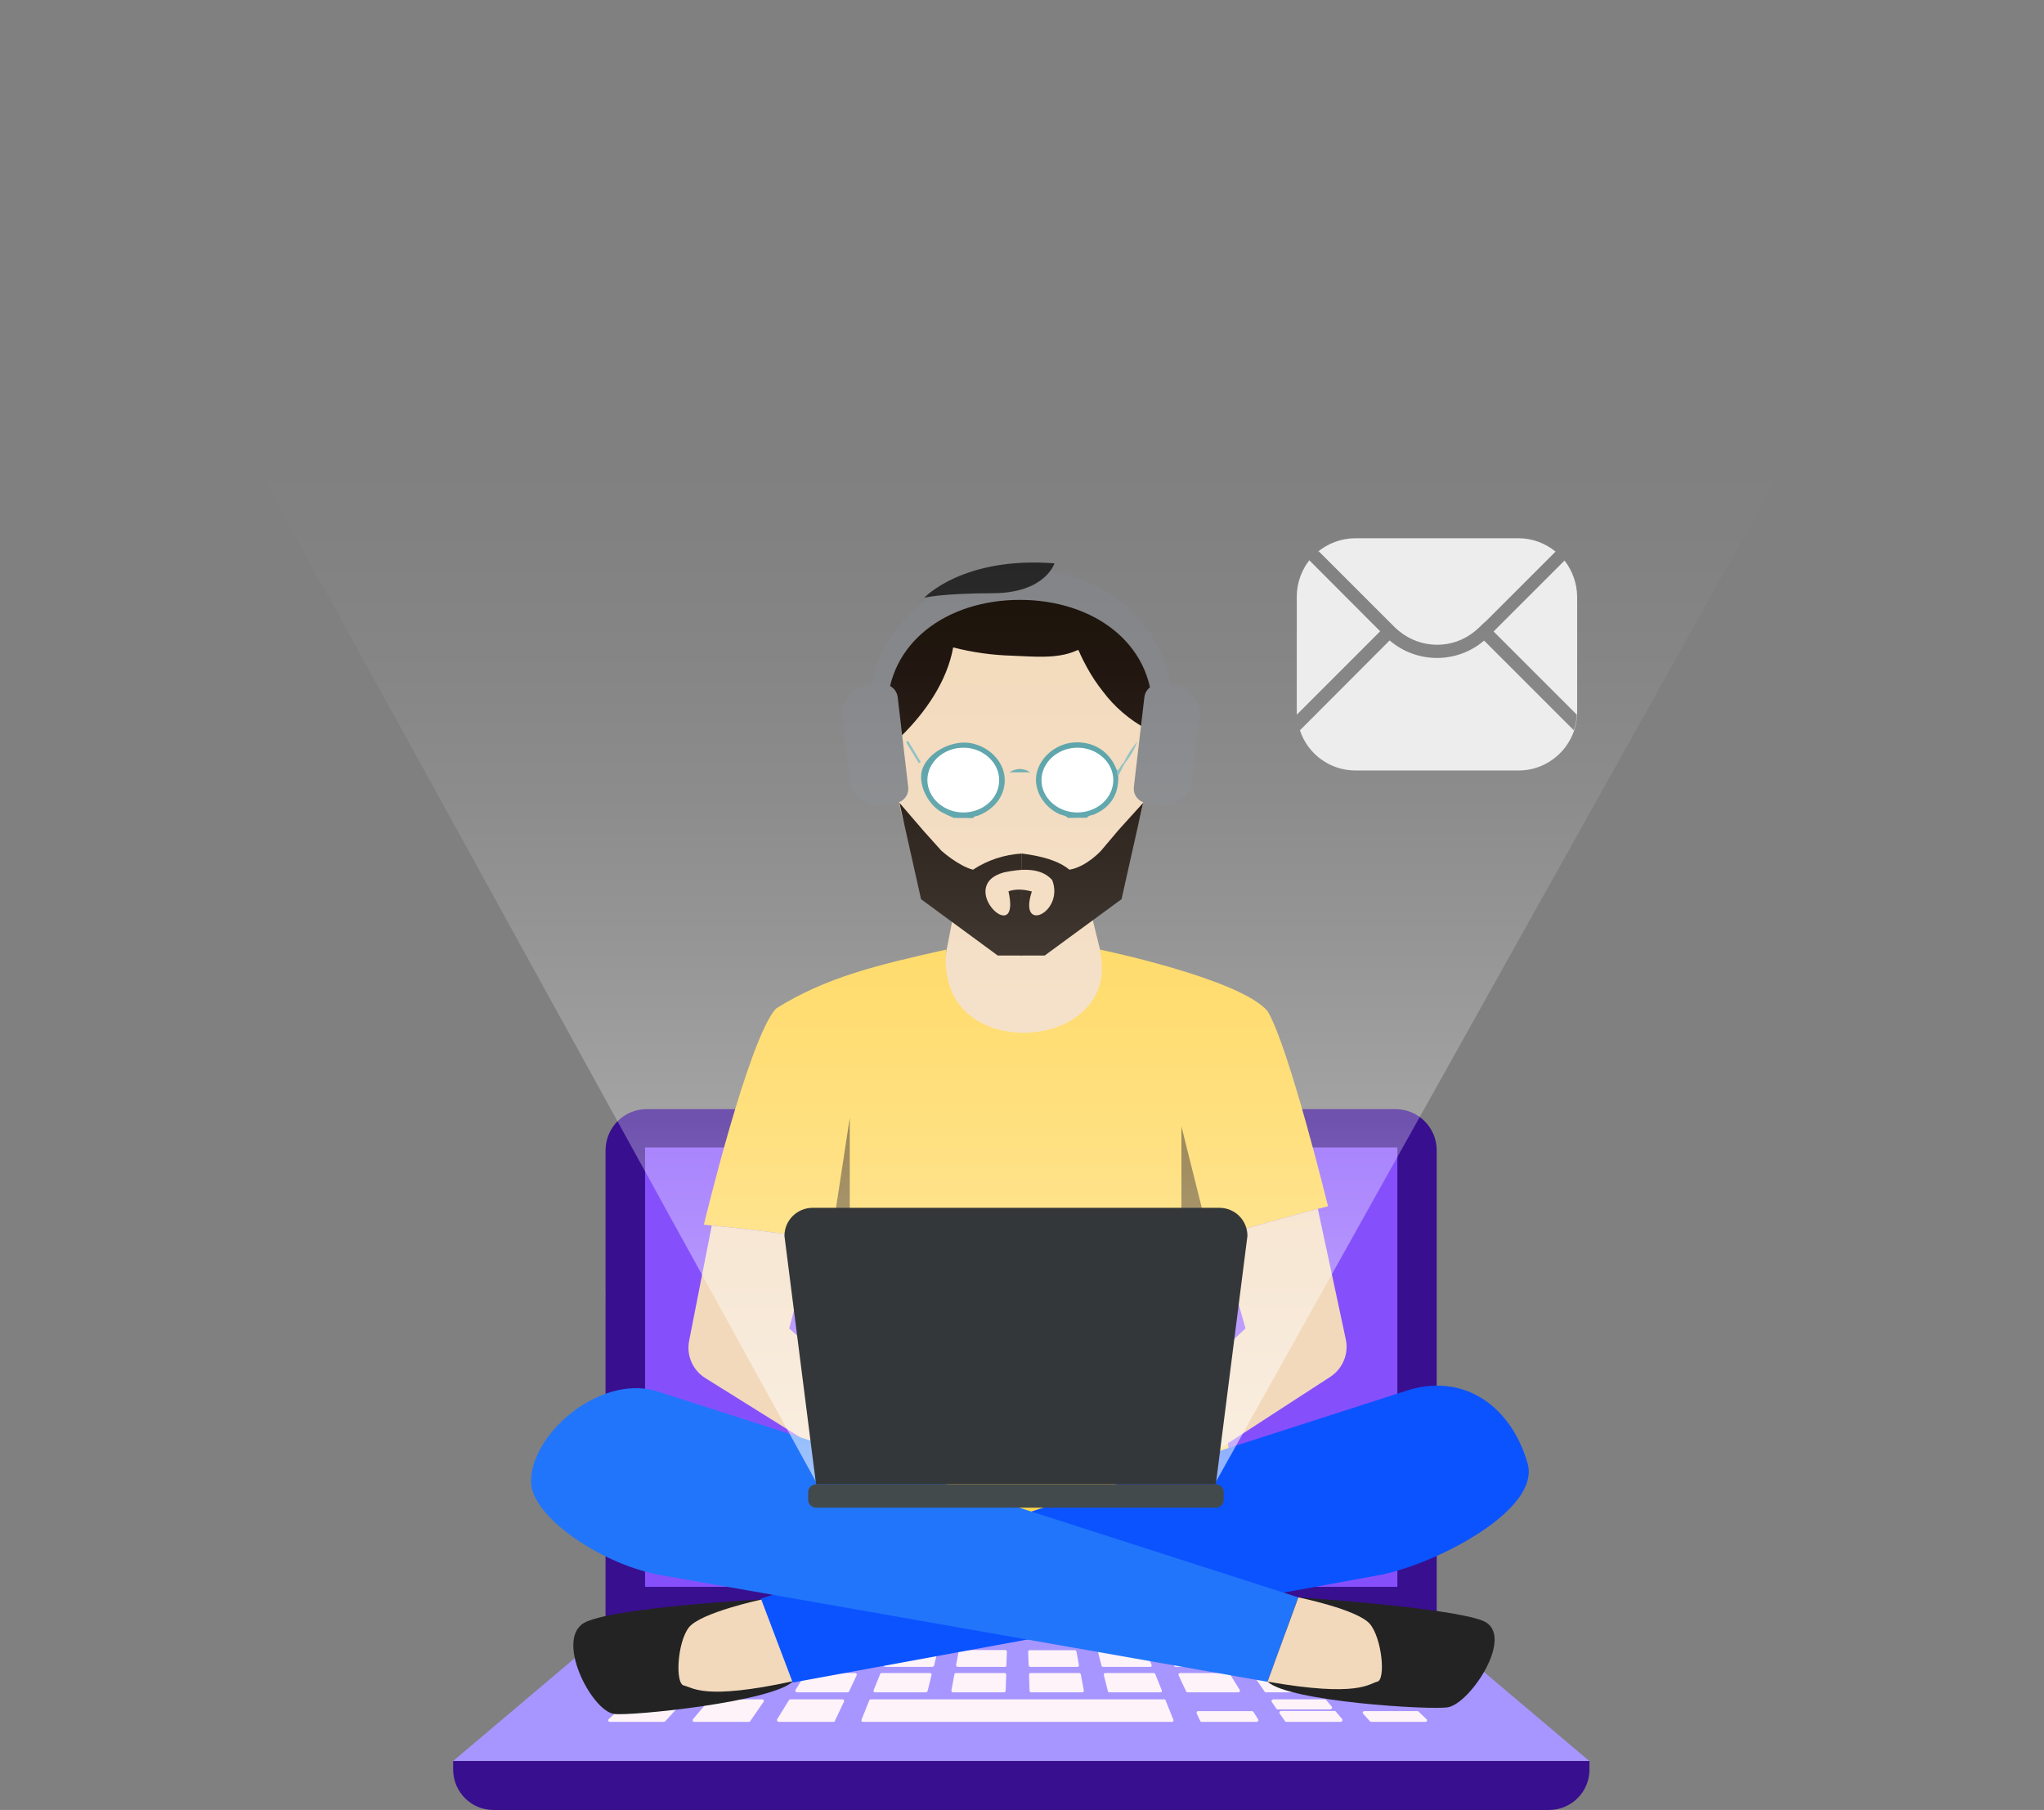 <?xml version="1.0" encoding="utf-8"?>
<!-- Generator: Adobe Illustrator 24.0.1, SVG Export Plug-In . SVG Version: 6.00 Build 0)  -->
<svg version="1.1" id="Layer_1" xmlns="http://www.w3.org/2000/svg" xmlns:xlink="http://www.w3.org/1999/xlink" x="0px" y="0px"
	 viewBox="0 0 1164.2 1031" style="enable-background:new 0 0 1164.2 1031;" xml:space="preserve">
<rect x="0" y="0" width="1164.2" height="1031" fill="#808080" stroke="none"/>
<style type="text/css">
	.st0{fill:#F4D37E;}
	.st1{fill:#A796FF;}
	.st2{fill:#380F8F;}
	.st3{fill:#8550FC;}
	.st4{fill:#FEF3F9;}
	.st5{fill:#F2D9BB;}
	.st6{fill:#529EA5;}
	.st7{fill:#519EA5;}
	.st8{fill:#87BCC1;}
	.st9{fill:#62A7AD;}
	.st10{fill:#87BBC0;}
	.st11{fill:#FFFFFF;}
	.st12{fill:#160C04;}
	.st13{fill:none;}
	.st14{fill:#808285;}
	.st15{fill:#232323;}
	.st16{fill:#FFD44D;}
	.st17{fill:#775A18;}
	.st18{fill:#0B53FF;}
	.st19{fill:#2175FB;}
	.st20{opacity:0.58;fill:url(#SVGID_1_);enable-background:new    ;}
	.st21{fill:#EDEDED;}
	.st22{fill:#34373A;}
	.st23{fill:#434A4C;}
</style>
<title>freelancer-male</title>
<g id="Layer_1_1_">
	<path class="st0" d="M346.5,742.7c-1.1-3.2-2.2-6.3-3.4-9.4L346.5,742.7z"/>
	<path class="st1" d="M875.2,834.8c2.2-2,4.4-4,6.5-6L875.2,834.8z"/>
	<path class="st2" d="M368.3,631.8h426.6c12.9,0,23.4,10.5,23.4,23.4l0,0v274.5H344.9V655.2C345,642.2,355.4,631.8,368.3,631.8
		L368.3,631.8z"/>
	<rect x="367.4" y="653.6" class="st3" width="428.5" height="250.3"/>
	<polygon class="st1" points="905.2,1003.1 258.1,1003.1 344.9,929.7 818.4,929.7 	"/>
	<path class="st2" d="M258.1,1003.1h647.2v4.8c0.1,12.7-10.2,23-22.9,23.1c-0.1,0-0.1,0-0.2,0h-601c-12.7,0.1-23-10.2-23.1-22.9
		c0-0.1,0-0.1,0-0.2L258.1,1003.1L258.1,1003.1z"/>
	<path class="st4" d="M406.6,949.5h-26.2c-0.5,0-0.9-0.4-0.9-0.9l0,0c0-0.3,0.1-0.5,0.3-0.7l8.2-7.7c0.2-0.2,0.4-0.2,0.6-0.2h25
		c0.5,0,0.9,0.4,0.9,0.9l0,0c0,0.2-0.1,0.4-0.2,0.6l-7,7.7C407.2,949.3,406.9,949.4,406.6,949.5z"/>
	<path class="st4" d="M448.1,949.5h-26.5c-0.5,0-0.9-0.4-0.9-0.9l0,0c0-0.2,0.1-0.4,0.2-0.6l6.5-7.7c0.2-0.2,0.4-0.3,0.7-0.3h25.3
		c0.5,0,0.9,0.4,0.9,0.9l0,0c0,0.2-0.1,0.4-0.2,0.5l-5.3,7.7C448.7,949.3,448.4,949.5,448.1,949.5z"/>
	<path class="st4" d="M489.5,949.5h-26.7c-0.5-0.1-0.9-0.6-0.9-1.1c0-0.1,0-0.2,0.1-0.3l4.8-7.7c0.2-0.3,0.5-0.4,0.8-0.4h25.5
		c0.5,0,0.9,0.4,0.9,0.9l0,0c0,0.1,0,0.3-0.1,0.4l-3.6,7.8C490.2,949.3,489.9,949.5,489.5,949.5z"/>
	<path class="st4" d="M531,949.5h-26.8c-0.5,0-0.9-0.4-0.9-0.9l0,0c0-0.1,0-0.2,0.1-0.3l3.1-7.7c0.1-0.3,0.4-0.6,0.8-0.6H533
		c0.5,0,0.9,0.4,0.9,0.9l0,0v0.2l-1.9,7.7C531.9,949.2,531.5,949.4,531,949.5z"/>
	<path class="st4" d="M572.4,949.5h-26.9c-0.5,0-0.9-0.4-0.9-0.9l0,0v-0.2l1.4-7.8c0.1-0.4,0.5-0.7,0.9-0.7h25.7
		c0.5,0,0.9,0.4,0.9,0.9l0,0l0,0l-0.3,7.7c0.1,0.4-0.2,0.9-0.6,1C572.6,949.4,572.5,949.5,572.4,949.5z"/>
	<path class="st4" d="M613.7,949.5h-26.9c-0.5,0-0.9-0.4-0.9-0.9l0,0l-0.3-7.7c0-0.5,0.4-0.9,0.9-0.9c0,0,0,0,0,0h25.7
		c0.4,0,0.8,0.3,0.9,0.7l1.4,7.8c0.1,0.4-0.2,0.9-0.6,1c0,0-0.1,0-0.1,0L613.7,949.5z"/>
	<path class="st4" d="M655.1,949.5h-26.8c-0.4,0-0.8-0.3-0.9-0.7l-2-7.7c-0.1-0.5,0.2-1,0.7-1.1c0,0,0,0,0,0H652
		c0.4,0,0.7,0.2,0.8,0.6l3.1,7.7c0.2,0.4,0,1-0.4,1.2c0,0,0,0-0.1,0H655.1z"/>
	<path class="st4" d="M696.3,949.5h-26.7c-0.3,0-0.7-0.2-0.8-0.5l-3.6-7.7c-0.2-0.4,0-1,0.4-1.2c0.1-0.1,0.3-0.1,0.4-0.1h25.5
		c0.3,0,0.6,0.2,0.8,0.4l4.8,7.7c0.3,0.4,0.1,0.9-0.2,1.2c0,0,0,0-0.1,0C696.7,949.5,696.5,949.5,696.3,949.5z"/>
	<path class="st4" d="M737.6,949.5h-26.5c-0.3,0-0.6-0.1-0.7-0.4l-5.3-7.7c-0.3-0.4-0.2-1,0.2-1.3c0.1-0.1,0.3-0.2,0.5-0.2h25.3
		c0.3,0,0.5,0.1,0.7,0.3l6.5,7.7c0.3,0.4,0.3,1-0.1,1.3C738.1,949.3,737.9,949.4,737.6,949.5z"/>
	<path class="st4" d="M778.8,949.5h-26.2c-0.3,0-0.5-0.1-0.7-0.3l-7-7.7c-0.3-0.4-0.3-0.9,0-1.3c0.2-0.2,0.4-0.2,0.6-0.2h25
		c0.2,0,0.4,0.1,0.6,0.2l8.2,7.7c0.4,0.3,0.4,0.8,0.1,1.2c0,0-0.1,0.1-0.1,0.1C779.3,949.4,779.1,949.5,778.8,949.5z"/>
	<path class="st4" d="M393.5,964h-28.4c-0.5,0-0.9-0.4-0.9-0.9l0,0c0-0.3,0.1-0.5,0.3-0.7l9.7-9.2c0.2-0.2,0.4-0.2,0.6-0.3h27
		c0.5,0,0.9,0.4,0.9,0.9l0,0c0,0.2-0.1,0.4-0.2,0.6l-8.3,9.2C394.1,963.8,393.8,963.9,393.5,964z"/>
	<path class="st4" d="M438.1,964h-28.7c-0.5,0-0.9-0.4-0.9-0.9l0,0c0-0.2,0.1-0.4,0.2-0.6l7.7-9.2c0.2-0.2,0.4-0.3,0.7-0.3h27.3
		c0.5,0,0.9,0.4,0.9,0.9l0,0c0,0.2-0.1,0.4-0.2,0.5l-6.3,9.2C438.7,963.8,438.4,964,438.1,964z"/>
	<path class="st4" d="M482.8,964h-28.9c-0.5-0.1-0.9-0.6-0.9-1.1c0-0.1,0-0.2,0.1-0.3l5.7-9.2c0.2-0.3,0.5-0.4,0.8-0.4h27.5
		c0.5,0,0.9,0.4,0.9,0.9l0,0c0,0.1,0,0.3-0.1,0.4l-4.3,9.2C483.5,963.7,483.2,963.9,482.8,964z"/>
	<path class="st4" d="M378.3,980.8h-31c-0.5,0-0.9-0.4-0.9-0.9l0,0c0-0.2,0.1-0.5,0.3-0.6l11.6-11c0.2-0.2,0.4-0.2,0.6-0.3h29.3
		c0.5,0,0.9,0.4,0.9,0.9l0,0c0,0.2-0.1,0.4-0.2,0.6l-10,11C378.8,980.6,378.6,980.7,378.3,980.8z"/>
	<path class="st4" d="M426.6,980.8h-31.2c-0.5,0-0.9-0.4-0.9-0.9l0,0c0-0.2,0.1-0.4,0.2-0.6l9.3-11c0.2-0.2,0.4-0.3,0.7-0.3h29.5
		c0.5,0,0.9,0.4,0.9,0.9l0,0c0,0.2-0.1,0.4-0.2,0.5l-7.6,11C427.3,980.7,426.9,980.8,426.6,980.8
		C426.6,980.8,426.6,980.8,426.6,980.8z"/>
	<path class="st4" d="M474.9,980.8h-31.5c-0.5-0.1-0.9-0.6-0.9-1.1c0-0.1,0-0.2,0.1-0.3l6.8-11c0.2-0.3,0.5-0.4,0.8-0.4h29.7
		c0.5,0,0.9,0.4,0.9,0.9l0,0c0,0.1,0,0.3-0.1,0.4l-5.2,11C475.5,980.6,475.2,980.8,474.9,980.8z"/>
	<path class="st4" d="M527.4,964h-29c-0.5,0-0.9-0.4-0.9-0.9l0,0c0-0.1,0-0.2,0.1-0.3l3.7-9.2c0.1-0.3,0.4-0.6,0.8-0.6h27.6
		c0.5,0,0.9,0.4,0.9,0.9l0,0v0.2l-2.3,9.2C528.2,963.7,527.9,963.9,527.4,964z"/>
	<path class="st4" d="M667.7,980.8H491.5c-0.5,0-0.9-0.4-0.9-0.9l0,0c0-0.1,0-0.2,0.1-0.3l4.4-11c0.1-0.3,0.4-0.6,0.8-0.6h167.2
		c0.4,0,0.7,0.2,0.8,0.6l4.4,11c0.2,0.4,0,1-0.4,1.2c0,0,0,0-0.1,0H667.7z"/>
	<path class="st4" d="M571.9,964h-29.1c-0.5,0-0.9-0.4-0.9-0.9l0,0v-0.2l1.7-9.2c0.1-0.4,0.5-0.7,0.9-0.7h27.7
		c0.5,0,0.9,0.4,0.9,0.9l0,0l0,0l-0.3,9.2C572.8,963.6,572.4,964,571.9,964C571.9,964,571.9,964,571.9,964z"/>
	<path class="st4" d="M616.4,964h-29.1c-0.5,0-0.9-0.4-0.9-0.9l0,0l-0.3-9.2c0-0.5,0.4-0.9,0.9-0.9c0,0,0,0,0,0h27.7
		c0.4,0,0.8,0.3,0.9,0.7l1.7,9.2c0.1,0.4-0.1,0.8-0.5,1c-0.1,0-0.1,0-0.2,0C616.5,964,616.5,964,616.4,964z"/>
	<path class="st4" d="M660.9,964h-29c-0.4,0-0.8-0.3-0.9-0.7l-2.3-9.2c-0.1-0.5,0.2-1,0.7-1.1c0,0,0,0,0,0h27.8
		c0.4,0,0.7,0.2,0.8,0.6l3.7,9.2c0.2,0.4,0,1-0.4,1.2c0,0,0,0-0.1,0H660.9z"/>
	<path class="st4" d="M705.3,964h-28.9c-0.3,0-0.7-0.2-0.8-0.5l-4.3-9.2c-0.2-0.4,0-1,0.4-1.2c0.1-0.1,0.3-0.1,0.4-0.1h27.5
		c0.3,0,0.6,0.2,0.8,0.4l5.7,9.2c0.3,0.4,0.1,0.9-0.2,1.2c0,0,0,0-0.1,0C705.7,963.9,705.5,964,705.3,964z"/>
	<path class="st4" d="M749.7,964H721c-0.3,0-0.6-0.1-0.7-0.4l-6.3-9.2c-0.3-0.4-0.2-1,0.2-1.3c0.2-0.1,0.3-0.2,0.5-0.2H742
		c0.3,0,0.5,0.1,0.7,0.3l7.7,9.2c0.3,0.4,0.3,1-0.1,1.3C750.2,963.8,750,964,749.7,964z"/>
	<path class="st4" d="M757.8,973.7h-30.1c-0.3,0-0.6-0.1-0.7-0.4l-2.6-3.8c-0.3-0.4-0.2-1,0.2-1.3c0.1-0.1,0.3-0.2,0.5-0.2h29.5
		c0.3,0,0.5,0.1,0.7,0.3l3.2,3.8c0.3,0.4,0.3,1-0.1,1.3C758.3,973.5,758.1,973.6,757.8,973.7z"/>
	<path class="st4" d="M763.8,980.8h-31.2c-0.3,0-0.6-0.1-0.7-0.4l-3-4.3c-0.3-0.4-0.2-1,0.2-1.3c0.1-0.1,0.3-0.2,0.5-0.2h30.5
		c0.3,0,0.5,0.1,0.7,0.3l3.6,4.3c0.3,0.4,0.3,1-0.1,1.3C764.2,980.8,764,980.8,763.8,980.8z"/>
	<path class="st4" d="M811.9,980.8H781c-0.3,0-0.5-0.1-0.7-0.3l-3.9-4.3c-0.3-0.4-0.3-1,0.1-1.3c0.2-0.1,0.4-0.2,0.6-0.2h30.3
		c0.2,0,0.5,0.1,0.6,0.3l4.5,4.3c0.4,0.3,0.4,0.8,0.1,1.2C812.5,980.7,812.2,980.8,811.9,980.8z"/>
	<path class="st4" d="M715.8,980.8h-31.4c-0.3,0-0.7-0.2-0.8-0.5l-2-4.3c-0.2-0.4,0-1,0.4-1.2c0.1-0.1,0.2-0.1,0.4-0.1h30.7
		c0.3,0,0.6,0.2,0.8,0.4l2.7,4.3c0.3,0.4,0.1,0.9-0.2,1.2c0,0,0,0-0.1,0C716.2,980.7,716,980.8,715.8,980.8z"/>
	<path class="st4" d="M794.1,964h-28.4c-0.3,0-0.5-0.1-0.7-0.3l-8.3-9.2c-0.3-0.4-0.3-1,0.1-1.3c0.2-0.2,0.4-0.2,0.6-0.2h27
		c0.2,0,0.5,0.1,0.6,0.3l9.7,9.2c0.4,0.3,0.4,0.8,0.1,1.2C794.7,963.9,794.4,964,794.1,964L794.1,964z"/>
	<polygon class="st5" points="654.9,600.9 589.8,655.9 518.7,605 535.7,558.6 539.2,540.9 546,505.9 617.4,503.9 620.5,516.4 
		628.8,550.1 	"/>
	<ellipse class="st5" cx="581.6" cy="432.7" rx="71.8" ry="97.2"/>
	<path class="st6" d="M543.2,465.9c-2.2-1-4.5-2-6.6-3.1c-8.8-4.8-14.3-17.4-11-25.4c3.8-9.4,17.3-16.2,27.8-14
		c10.3,2.2,18,10.2,18.8,19.4c0.8,9.6-5.2,18.1-15.4,21.9c-0.9,0.3-2,0.1-2.5,1.3L543.2,465.9z"/>
	<path class="st7" d="M608.2,465.9c-1.3-1.5-3.2-1.4-4.9-2.2c-9-4.2-14.5-13.6-13-22.5c1.7-9.4,10.4-17.1,20.5-18.2
		c11.5-1.2,21.4,4.9,25.3,15.7c1,0.9,0,2.2,0.8,3.2c0.5,10.5-4.4,18.1-13.9,22.1c-1.3,0.5-3,0.4-3.9,1.8L608.2,465.9z"/>
	<path class="st8" d="M517.2,422l7.2,12l-1.1,0.7l-7.2-11.9L517.2,422z"/>
	<path class="st8" d="M639.9,434.7c2.1-4.5,4.8-8.6,7.9-12.3c-1.8,4.6-4.3,8.9-7.4,12.8C639.9,435.4,639.8,435.2,639.9,434.7z"/>
	<path class="st9" d="M586.8,439.9h-11.9C579,437.6,582.2,437.2,586.8,439.9z"/>
	<path class="st10" d="M637,441.9c-1-0.9-0.9-2-0.8-3.2c2.1-0.6,2-3.1,3.7-4.1l0.5,0.5L637,441.9z"/>
	<path class="st11" d="M548.5,462.8c-11.1-0.1-20.2-8.4-20.3-18.4c0-10.2,9.2-18.5,20.6-18.5c11,0,20.3,8.4,20.3,18.4
		C569.2,454.6,559.9,462.9,548.5,462.8z"/>
	<path class="st11" d="M613.4,462.8c-11.1-0.1-20.2-8.4-20.2-18.4c0-10.2,9.4-18.6,20.7-18.5c11.1,0.1,20.2,8.4,20.2,18.4
		C634.1,454.6,624.8,462.9,613.4,462.8z"/>
	<path class="st12" d="M637,472.9l14.1-15.6l-12.3,54.9L595,544.3h-13.7l0.7-58.1c11.2,1.4,20.8,4,27.1,9.2c9.7-1.6,18-10.8,18-10.8
		"/>
	<path class="st12" d="M536.2,484.6c0,0,9.7,8.7,18,10.8c8.3-5.5,17.9-8.6,27.8-9.2v58.1h-13.7l-43.7-32.1l-12.3-54.9l14.1,16.4"/>
	<path class="st13" d="M607.3,502.2c0-5.6-11.6-10.2-25.9-10.2c-14.7,0-26.5,4.6-26.5,10.2"/>
	<g id="Layer_3">
		<path class="st5" d="M599.3,501.3c-6.5-7.4-17.7-6.4-27.4-4.4c-28.4,7.7,10,44,2.5,10.8c3.6-1.2,7.6-1.4,13.3,0.1
			C579.7,532.4,606.4,519.6,599.3,501.3z"/>
	</g>
	<g id="Layer_2_1_">
		<path class="st12" d="M653.7,363.6C643,350,623.8,343,608,337.5c-30.7-10.7-67.1-0.4-90.4,21.5c-6.1,5.8-12.1,12.7-15.8,20.3
			c-2.4,4.7-2.3,9.1-1.8,14.2c0.6,5.7,0.8,11.5,0.5,17.2c-0.2,2.4,1.6,4.6,4,4.8c0,0,0.1,0,0.1,0c-0.2,3.9,5,7.5,8.6,3.9
			c13.8-13.5,26.2-31.2,29.7-50.6c11,2.8,22.3,4.4,33.6,4.7c11.4,0.4,25.4,2,36.1-2.7c0.8-0.4,1.4-0.4,1.6-0.6
			c0.5,0.9,0.9,2.1,1.2,2.7c1.1,2.3,2.2,4.6,3.5,6.9c2.7,5,5.8,9.7,9.3,14.1c6.6,8.8,15.1,16.1,24.8,21.3c3.4,1.8,6.5-0.5,7.3-3.4
			c1.6-0.5,2.7-1.8,2.9-3.4C665.7,393,663.7,376.3,653.7,363.6z"/>
	</g>
	<path class="st14" d="M506.4,416c-0.7-3.8-1-7.6-1-11.4c0-38.3,33.8-62.9,75.5-62.9c41.7,0,75.5,24.6,75.5,62.9
		c0,3.8-0.3,7.6-1,11.4h8.7c2.1-6.8,3.9-14,3.2-21.3c-3.7-35.9-33.5-70.6-86.3-70.6c-47.6,0-85.3,37.5-85.3,75.3
		c0,7.4,0.2,9.9,2.3,16.6H506.4z"/>
	<path class="st14" d="M509.7,457.5l-7.7,0.8c-8.8,0.9-16.8-5.1-17.8-13.6l-4.3-37.1c-1-8.4,5.4-16,14.2-17l7.7-0.8
		c4.6-0.6,8.9,2.6,9.5,7.3c0,0,0,0,0,0l6,51.3c0.5,4.6-2.9,8.6-7.5,9.1c0,0,0,0,0,0L509.7,457.5z"/>
	<path class="st14" d="M653.4,457.5l7.7,0.8c8.8,0.9,16.8-5.1,17.8-13.6l4.3-37.1c1-8.4-5.4-16-14.2-17l-7.7-0.8
		c-4.6-0.6-8.9,2.6-9.5,7.3c0,0,0,0,0,0l-6,51.3c-0.4,3.8,1.8,7.3,5.4,8.6c0.7,0.3,1.4,0.4,2.1,0.5L653.4,457.5z"/>
	<path class="st15" d="M600.6,320.9c0,0-5.2,16.9-35,17s-39.2,2.6-39.2,2.6S548.5,316.8,600.6,320.9z"/>
	<path class="st16" d="M694.6,704.5c-2,0.7-3.9,1.3-5.5,1.9c0.9,8.7,2,29.1,3.1,48.2l0.1,2.2c0.3,5.3,0.6,10.4,1,15.1
		c0.6,8.6,1.2,15.8,1.8,19.9c1.8,10,3.2,20.5,4.3,30.2c2.9,24.6,3.9,45.1,3.9,45.1c-4.8-0.1-234.9,0-234.9,0l1.2-39.8l0.8-26.2
		l0.8-24.8l2-68.8c-3.3-0.9-6.6-1.7-10-2.2c-16.8-2.9-46.4-6.1-57.7-7.2l-4.6-0.5c0,0,25.5-106.3,41.1-123.1
		c28.5-17.9,58-24.9,97-33.6c0,0-2.4,14.7,4.8,27.4c17.5,30.5,75.3,25.1,83-9.2c1.8-8.2-0.3-18.2-0.3-18.2s80,16.6,95.5,35.1
		c12.2,20.5,34.4,111.1,34.4,111.1s-2.2,0.6-5.8,1.5C738.5,691.8,710.5,699.3,694.6,704.5z"/>
	<polygon class="st17" points="672.9,641.6 689.1,706.4 692.3,756.7 672.9,704 	"/>
	<polygon class="st17" points="484,743 475.3,780 470.4,801.1 471.1,776.3 473.2,707.5 484,636.7 	"/>
	<path class="st15" d="M434.3,911c0,0-81.6,4.4-100.4,12.8c-18.8,8.4,2.8,50.8,15.9,52.5c9.6,1.3,90.5-6.9,102-18.7L434.3,911z"/>
	<path class="st5" d="M434.3,911c0,0-35.4,7.5-42,16.1c-6.6,8.6-7.8,32-2.8,33s11.1,8.7,62.4-2.5L434.3,911z"/>
	<path class="st18" d="M433.4,910.6l18.1,47.8l336.3-61.6c32.8-7.2,89.6-37.3,82.3-63.1c-8.9-31.3-34.5-51.3-66.9-42.2L433.4,910.6z
		"/>
	<path class="st5" d="M475.3,780l-4.2-3.8l-21.6-19.5l13.6-51.4c-16.8-2.9-46.4-6.1-57.7-7.2l-12.9,65.7c-1.6,8.2,2,16.6,9.1,21.1
		l67.9,42.4l23,14.4l18-29.8L475.3,780z"/>
	<path class="st5" d="M766.5,762.8l-15.9-74.2c-12.1,3.2-40.1,10.7-56,15.9l14.8,52.2l-16.1,15.1L649.4,813l18.5,29.5l31.5-20.4
		l58.4-37.9C764.9,779.5,768.3,771,766.5,762.8z"/>
	<path class="st19" d="M739.5,909.9L722,958l-348-61.2c-32.9-6.8-70.9-32.9-71.5-52.3c-0.8-26.8,38-61.1,70.5-52.4L739.5,909.9z"/>
	<path class="st15" d="M739.5,909.9c0,0,85.9,5.7,105,13.3c19.1,7.6-6.8,47-19.8,49.3c-9.5,1.7-90.7-3.2-102.7-14.6L739.5,909.9z"/>
	<path class="st5" d="M739.5,909.9c0,0,33.9,6.9,40.8,15.2c6.9,8.3,9,31.7,4.2,32.8c-4.8,1.1-10.7,9.1-62.5,0L739.5,909.9z"/>
	<g id="Layer_4">
		
			<linearGradient id="SVGID_1_" gradientUnits="userSpaceOnUse" x1="-56.143" y1="266.804" x2="787.947" y2="266.804" gradientTransform="matrix(6.123158e-17 1 1 -6.123158e-17 315.322 56.149)">
			<stop  offset="0.29" style="stop-color:#FFFFFF;stop-opacity:0"/>
			<stop  offset="0.36" style="stop-color:#FFFFFF;stop-opacity:2.000000e-02"/>
			<stop  offset="0.45" style="stop-color:#FFFFFF;stop-opacity:8.000000e-02"/>
			<stop  offset="0.54" style="stop-color:#FFFFFF;stop-opacity:0.17"/>
			<stop  offset="0.64" style="stop-color:#FFFFFF;stop-opacity:0.3"/>
			<stop  offset="0.75" style="stop-color:#FFFFFF;stop-opacity:0.47"/>
			<stop  offset="0.86" style="stop-color:#FFFFFF;stop-opacity:0.68"/>
			<stop  offset="0.97" style="stop-color:#FFFFFF;stop-opacity:0.92"/>
			<stop  offset="1" style="stop-color:#FFFFFF"/>
		</linearGradient>
		<polygon class="st20" points="464.8,844.1 0,0 1164.2,0 692.5,844.1 		"/>
	</g>
	<path class="st21" d="M786,359.7l0.1-0.1l0,0l-40.3-40.4c0.3-0.5,0.7-0.9,1.1-1.4c-5.4,6.1-8.3,14-8.3,22.1v65.6c0,0.5,0,1,0,1.6
		L786,359.7z"/>
	<path class="st21" d="M747.1,317.6c0.2-0.2,0.4-0.5,0.7-0.7L747.1,317.6z"/>
	<path class="st21" d="M751,313.9l40.4,40.4l3.1,3.1c0.8,0.7,1.6,1.5,2.4,2.1c12.5,10.3,30.6,10.4,43.1,0.1l0,0l2.4-2.1l3.1-3v0.1
		l0.2-0.1l40.3-40.3c-6-4.9-13.4-7.6-21.1-7.6H772c-8,0-15.8,2.9-21.9,8.1C750.4,314.4,750.7,314.1,751,313.9z"/>
	<path class="st21" d="M739.5,413c-0.1-0.4-0.2-0.7-0.2-1C739.4,412.3,739.4,412.7,739.5,413z"/>
	<path class="st21" d="M739.1,410.9l-0.1-0.8L739.1,410.9z"/>
	<path class="st21" d="M891.1,319.3l-40.4,40.4l0.1,0.1l47.3,47.3c-0.1,3-0.7,6-1.7,8.9l-51.1-51.1l0,0
		c-15.5,13.2-38.3,13.2-53.8-0.1l-0.1,0.1L740.4,416c4.5,13.7,17.3,22.9,31.7,22.9h92.8c18.4,0,33.4-15,33.4-33.4v-65.6
		C898.2,332.4,895.7,325.2,891.1,319.3z"/>
	<path class="st21" d="M740.3,415.9c-0.2-0.5-0.3-1.1-0.5-1.6C740,414.8,740.1,415.3,740.3,415.9z"/>
	<path class="st22" d="M710.5,704l-18,141.5H464.8l-2.7-21.1L446.8,704c0-8.8,7.1-15.9,15.9-16h231.8
		C703.4,688,710.5,695.1,710.5,704z"/>
	<path class="st23" d="M464.8,845.5h227.7c2.5,0,4.5,2,4.5,4.5c0,0,0,0,0,0v4.3c0,2.5-2,4.5-4.5,4.5c0,0,0,0,0,0H464.8
		c-2.5,0-4.5-2-4.5-4.5c0,0,0,0,0,0V850C460.3,847.5,462.3,845.5,464.8,845.5C464.8,845.5,464.8,845.5,464.8,845.5z"/>
</g>
</svg>
